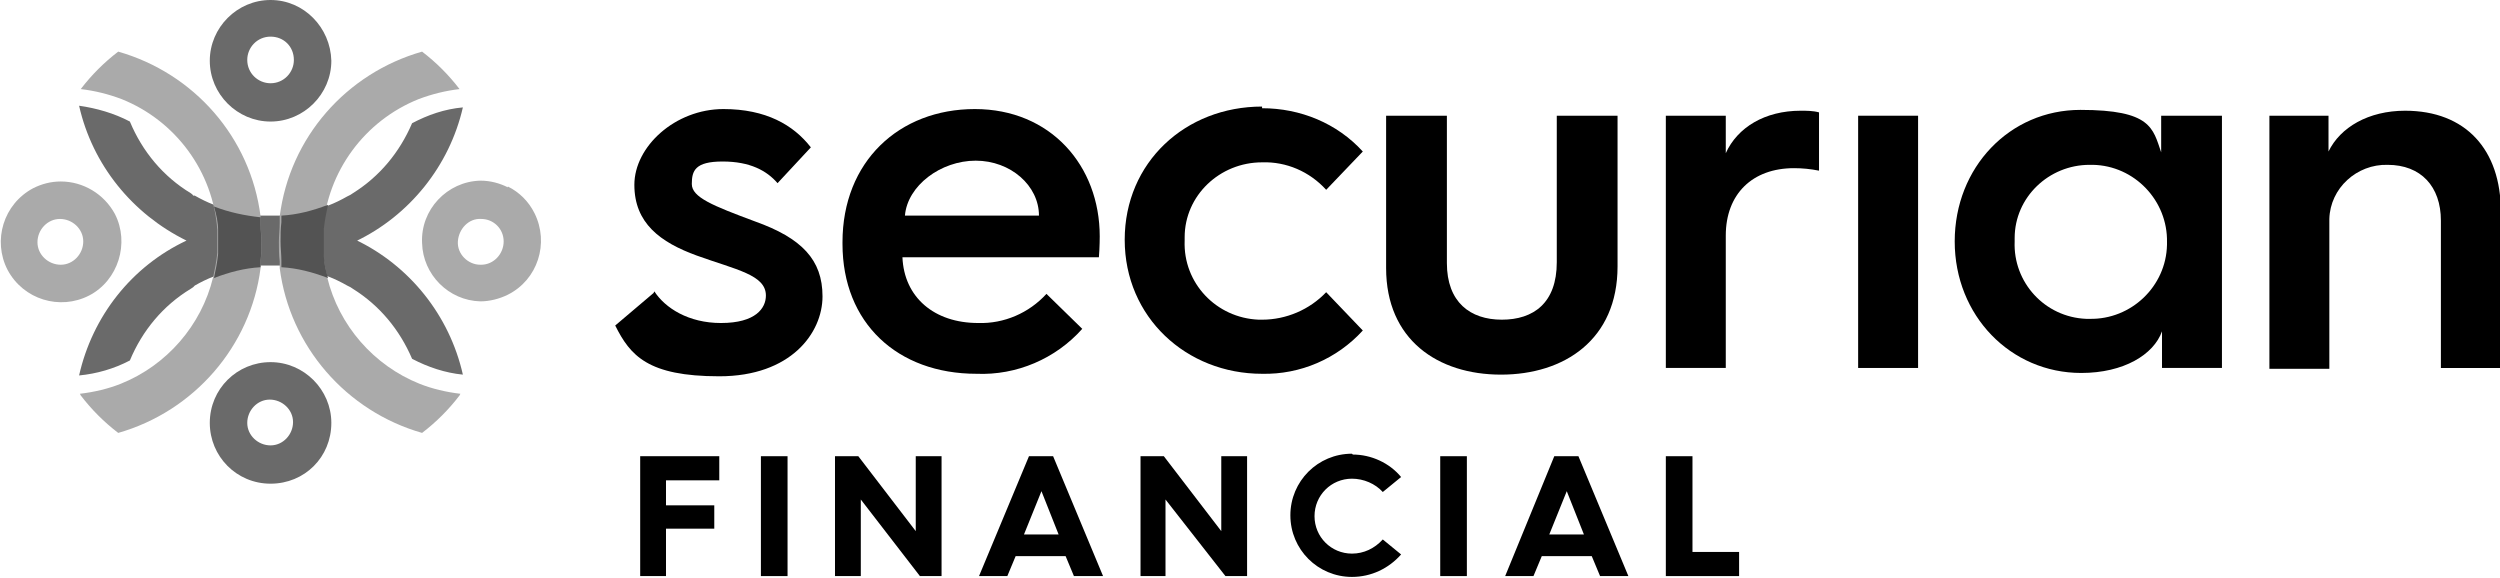 <?xml version="1.0" encoding="UTF-8"?>
<svg id="Layer_1" data-name="Layer 1" xmlns="http://www.w3.org/2000/svg" version="1.1" viewBox="0 0 300.3 69.4">
  <defs>
    <style>
      .cls-1 {
        fill: #6a6a6a;
      }

      .cls-1, .cls-2, .cls-3, .cls-4 {
        stroke-width: 0px;
      }

      .cls-2 {
        fill: #000;
      }

      .cls-3 {
        fill: #535353;
      }

      .cls-4 {
        fill: #aaa;
      }
    </style>
  </defs>
  <path class="cls-1" d="M32.5,0c-4,0-7.3,3.3-7.3,7.3,0,4,3.3,7.3,7.3,7.3s7.3-3.3,7.3-7.3c0,0,0,0,0,0C39.7,3.3,36.5,0,32.5,0ZM32.5,10c-1.5,0-2.8-1.2-2.8-2.8,0-1.5,1.2-2.8,2.8-2.8s2.8,1.2,2.8,2.8h0c0,1.5-1.2,2.8-2.8,2.8Z"/>
  <path class="cls-1" d="M32.5,43.5c-4,0-7.3,3.2-7.3,7.3,0,4,3.2,7.3,7.3,7.3s7.3-3.2,7.3-7.3c0,0,0,0,0,0,0-4-3.3-7.3-7.3-7.3ZM32.5,53.5c-1.5,0-2.8-1.2-2.8-2.7,0-1.5,1.2-2.8,2.7-2.8,1.5,0,2.8,1.2,2.8,2.7,0,0,0,0,0,0,0,1.5-1.2,2.8-2.7,2.8,0,0,0,0,0,0h0Z"/>
  <path class="cls-1" d="M42.7,29c6.5-3.1,11.3-9.1,12.9-16.1-2.2.2-4.2.9-6.1,1.9-1.5,3.5-3.9,6.4-7.1,8.4l-.3.2-.4.2c-.7.4-1.5.8-2.3,1.1-1.8.7-3.7,1.1-5.6,1.2h-2.5c-1.9-.1-3.8-.6-5.6-1.3h0c-.8-.3-1.6-.7-2.3-1.1h-.2c0-.1-.3-.3-.3-.3-3.3-2-5.8-5-7.3-8.6-1.9-1-4-1.6-6.1-1.9,1.6,7.1,6.4,13,12.9,16.2-6.6,3.1-11.3,9.1-12.9,16.2,2.1-.2,4.2-.8,6.1-1.8,1.5-3.6,4-6.6,7.3-8.6l.3-.2.2-.2c.7-.4,1.5-.8,2.3-1.1h0c1.8-.7,3.7-1.2,5.6-1.3h2.5c1.9.1,3.8.6,5.6,1.3.8.3,1.6.7,2.3,1.1l.4.2.3.2c3.2,2,5.6,4.9,7.1,8.4,1.9,1,4,1.7,6.1,1.9-1.6-7.1-6.4-13.1-12.9-16.2Z"/>
  <path class="cls-4" d="M61,22.5c-1-.5-2.1-.8-3.3-.8-4,.1-7.2,3.5-7,7.5.1,3.8,3.2,6.9,7,7,1.1,0,2.3-.3,3.3-.8h0c3.6-1.8,5-6.2,3.2-9.8-.7-1.4-1.8-2.5-3.2-3.2h0ZM57.7,31.8c-1.5,0-2.8-1.3-2.7-2.8s1.3-2.8,2.8-2.7c1.5,0,2.7,1.2,2.7,2.7,0,1.5-1.2,2.8-2.7,2.8,0,0,0,0,0,0h0Z"/>
  <path class="cls-4" d="M7.3,21.8c-1.2,0-2.3.3-3.3.8-3.6,1.9-4.9,6.3-3.1,9.8,1.9,3.6,6.3,4.9,9.8,3.1s4.9-6.3,3.1-9.8c-1.3-2.4-3.8-3.9-6.5-3.9ZM7.3,31.8c-1.5,0-2.8-1.2-2.8-2.7s1.2-2.8,2.7-2.8c1.5,0,2.8,1.2,2.8,2.7,0,0,0,0,0,0,0,1.5-1.2,2.8-2.7,2.8,0,0,0,0,0,0h0Z"/>
  <path class="cls-4" d="M9.6,47.3c1.7-.2,3.4-.6,4.9-1.2h0c5.5-2.2,9.7-7,11.1-12.8.2-.9.4-1.9.5-2.9,0-.5,0-1,0-1.4s0-1,0-1.4c-.5-7-5-13.1-11.5-15.7h0c-1.6-.6-3.2-1-4.9-1.2,1.3-1.7,2.8-3.2,4.5-4.5h0c9.1,2.6,15.9,10.3,17.1,19.8,0,.2,0,.5,0,.8,0,.7.1,1.5.1,2.3s0,1.5-.1,2.3c0,.2,0,.5,0,.8-1.2,9.4-8,17.2-17.1,19.8-1.7-1.3-3.2-2.8-4.5-4.5Z"/>
  <path class="cls-4" d="M55.3,47.3c-1.7-.2-3.4-.6-4.9-1.2h0c-5.5-2.2-9.7-7-11.1-12.8-.2-.9-.4-1.9-.5-2.9,0-.5,0-1,0-1.4s0-1,0-1.4c.5-7,5-13.1,11.5-15.7h0c1.6-.6,3.2-1,4.9-1.2-1.3-1.7-2.8-3.2-4.5-4.5h0c-9.1,2.6-15.9,10.3-17.1,19.8,0,.2,0,.5,0,.8,0,.7-.1,1.5-.1,2.3s0,1.5.1,2.3c0,.2,0,.5,0,.8,1.2,9.4,8,17.2,17.1,19.8,1.7-1.3,3.2-2.8,4.5-4.5Z"/>
  <path class="cls-3" d="M38.9,30.5c0,1,.2,1.9.5,2.9-1.8-.7-3.7-1.2-5.6-1.3,0-.2,0-.5,0-.8,0-.7-.1-1.5-.1-2.3s0-1.5.1-2.3c0-.2,0-.5,0-.8,1.9-.1,3.8-.6,5.6-1.3-.2.9-.4,1.9-.5,2.9,0,.5,0,.9,0,1.4s0,1,0,1.4Z"/>
  <path class="cls-3" d="M31.4,29c0,.8,0,1.5-.1,2.3,0,.2,0,.5,0,.8-1.9.1-3.8.6-5.6,1.3.2-.9.4-1.9.5-2.9,0-.5,0-1,0-1.4s0-1,0-1.4c0-1-.2-1.9-.5-2.9,1.8.7,3.7,1.1,5.6,1.3,0,.2,0,.5,0,.8,0,.8.1,1.5.1,2.2Z"/>
  <path class="cls-2" d="M78.6,35c1.3,2,4.1,3.8,8,3.8,4.2,0,5.4-1.8,5.4-3.3,0-2.5-3.6-3.1-8.3-4.8-4.4-1.6-7.5-3.9-7.5-8.5s4.9-9.1,10.7-9.1c5.1,0,8.4,1.9,10.5,4.6l-4,4.3c-1.3-1.5-3.3-2.6-6.6-2.6s-3.7,1.1-3.7,2.7,2.5,2.6,7.6,4.5c5.6,2,8.1,4.6,8.1,9s-3.8,9.6-12.4,9.6-10.7-2.5-12.5-6.1l4.6-3.9Z"/>
  <path class="cls-2" d="M101.2,29.1c0-9.7,6.8-16,15.9-16s15,6.8,15,15.3c0,0,0,1.3-.1,2.5h-23.6c.2,4.8,3.8,7.9,9.1,7.9,3.1.1,6.1-1.2,8.2-3.5l4.3,4.2c-3.2,3.6-7.9,5.6-12.7,5.4-9.5,0-16.1-6.1-16.1-15.6v-.3ZM124.8,25.9c0-3.6-3.4-6.6-7.6-6.6s-8.2,3-8.5,6.6h16.2Z"/>
  <path class="cls-2" d="M151.6,13c4.6,0,9,1.8,12.1,5.2l-4.4,4.6c-2-2.2-4.8-3.4-7.7-3.3-5.1,0-9.3,4-9.3,9,0,.1,0,.3,0,.4-.2,5.1,3.8,9.3,8.9,9.5.1,0,.3,0,.4,0,2.9,0,5.7-1.2,7.7-3.3l4.4,4.6c-3.1,3.4-7.5,5.3-12.1,5.2-9.1,0-16.5-6.8-16.5-16.1s7.3-16,16.5-16Z"/>
  <path class="cls-2" d="M166.5,13.9h7.3v17.7c0,4.7,2.8,6.8,6.6,6.8s6.6-2,6.6-6.9V13.9h7.3v18.1c0,8.8-6.4,13-14,13s-13.8-4.2-13.8-12.8V13.9Z"/>
  <path class="cls-2" d="M200.1,13.9h7.2v4.5c1.4-3.1,4.7-5.1,9-5.1.7,0,1.5,0,2.2.2v7c-1-.2-2-.3-3-.3-5,0-8.2,3.1-8.2,8.1v15.9h-7.2V13.9Z"/>
  <path class="cls-2" d="M223.2,13.9h7.2v30.3h-7.2V13.9Z"/>
  <path class="cls-2" d="M266.9,13.9v30.3h-7.2v-4.4c-1,2.8-4.6,5-9.7,5-8.5,0-15.2-6.9-15.2-15.8s6.6-15.8,15.1-15.8,8.7,2.2,9.7,5.1v-4.4h7.3ZM260.3,29.1c.1-5-3.9-9.2-8.9-9.3-.1,0-.2,0-.4,0-4.9,0-9,3.9-9,8.8,0,.1,0,.3,0,.4-.2,4.9,3.6,9.1,8.6,9.3.1,0,.3,0,.4,0,5,.1,9.2-3.9,9.3-8.9,0-.1,0-.2,0-.4Z"/>
  <path class="cls-2" d="M272.5,13.9h7.2v4.3c1.4-2.9,4.8-4.9,9.2-4.9,7.3,0,11.5,4.7,11.5,12.1v18.8h-7.2v-17.7c0-4.1-2.4-6.7-6.4-6.7-3.7-.1-6.9,2.8-7,6.5,0,.2,0,.3,0,.5v17.5h-7.2V13.9Z"/>
  <path class="cls-2" d="M76.9,54.8h9.5v2.9h-6.4v3h5.8v2.8h-5.8v5.7h-3.1v-14.5Z"/>
  <path class="cls-2" d="M91.4,54.8h3.2v14.4h-3.2v-14.4Z"/>
  <path class="cls-2" d="M100.3,54.8h2.8l6.9,9v-9h3.1v14.4h-2.6l-7.1-9.2v9.2h-3.1v-14.4Z"/>
  <path class="cls-2" d="M123.7,54.8h2.8l6,14.4h-3.5l-1-2.4h-6l-1,2.4h-3.4l6-14.4ZM127.2,64.3l-2.1-5.3-2.1,5.2h4.2Z"/>
  <path class="cls-2" d="M137,54.8h2.8l6.9,9v-9h3.1v14.4h-2.6l-7.2-9.2v9.2h-3v-14.4Z"/>
  <path class="cls-2" d="M162.5,54.6c2.2,0,4.4,1,5.8,2.7l-2.2,1.8c-.9-1-2.3-1.6-3.7-1.6-2.5,0-4.5,2-4.5,4.5,0,2.5,2,4.5,4.5,4.5h0c1.4,0,2.7-.6,3.7-1.7l2.2,1.8c-1.5,1.7-3.6,2.7-5.9,2.7-4.1,0-7.4-3.3-7.4-7.4s3.3-7.4,7.4-7.4h0Z"/>
  <path class="cls-2" d="M173,54.8h3.2v14.4h-3.2v-14.4Z"/>
  <path class="cls-2" d="M186.8,54.8h2.8l6,14.4h-3.4l-1-2.4h-6l-1,2.4h-3.4l5.9-14.4ZM190.3,64.3l-2.1-5.3-2.1,5.2h4.2Z"/>
  <path class="cls-2" d="M200.1,54.8h3.2v11.5h5.6v2.9h-8.8v-14.4Z"/>
</svg>
